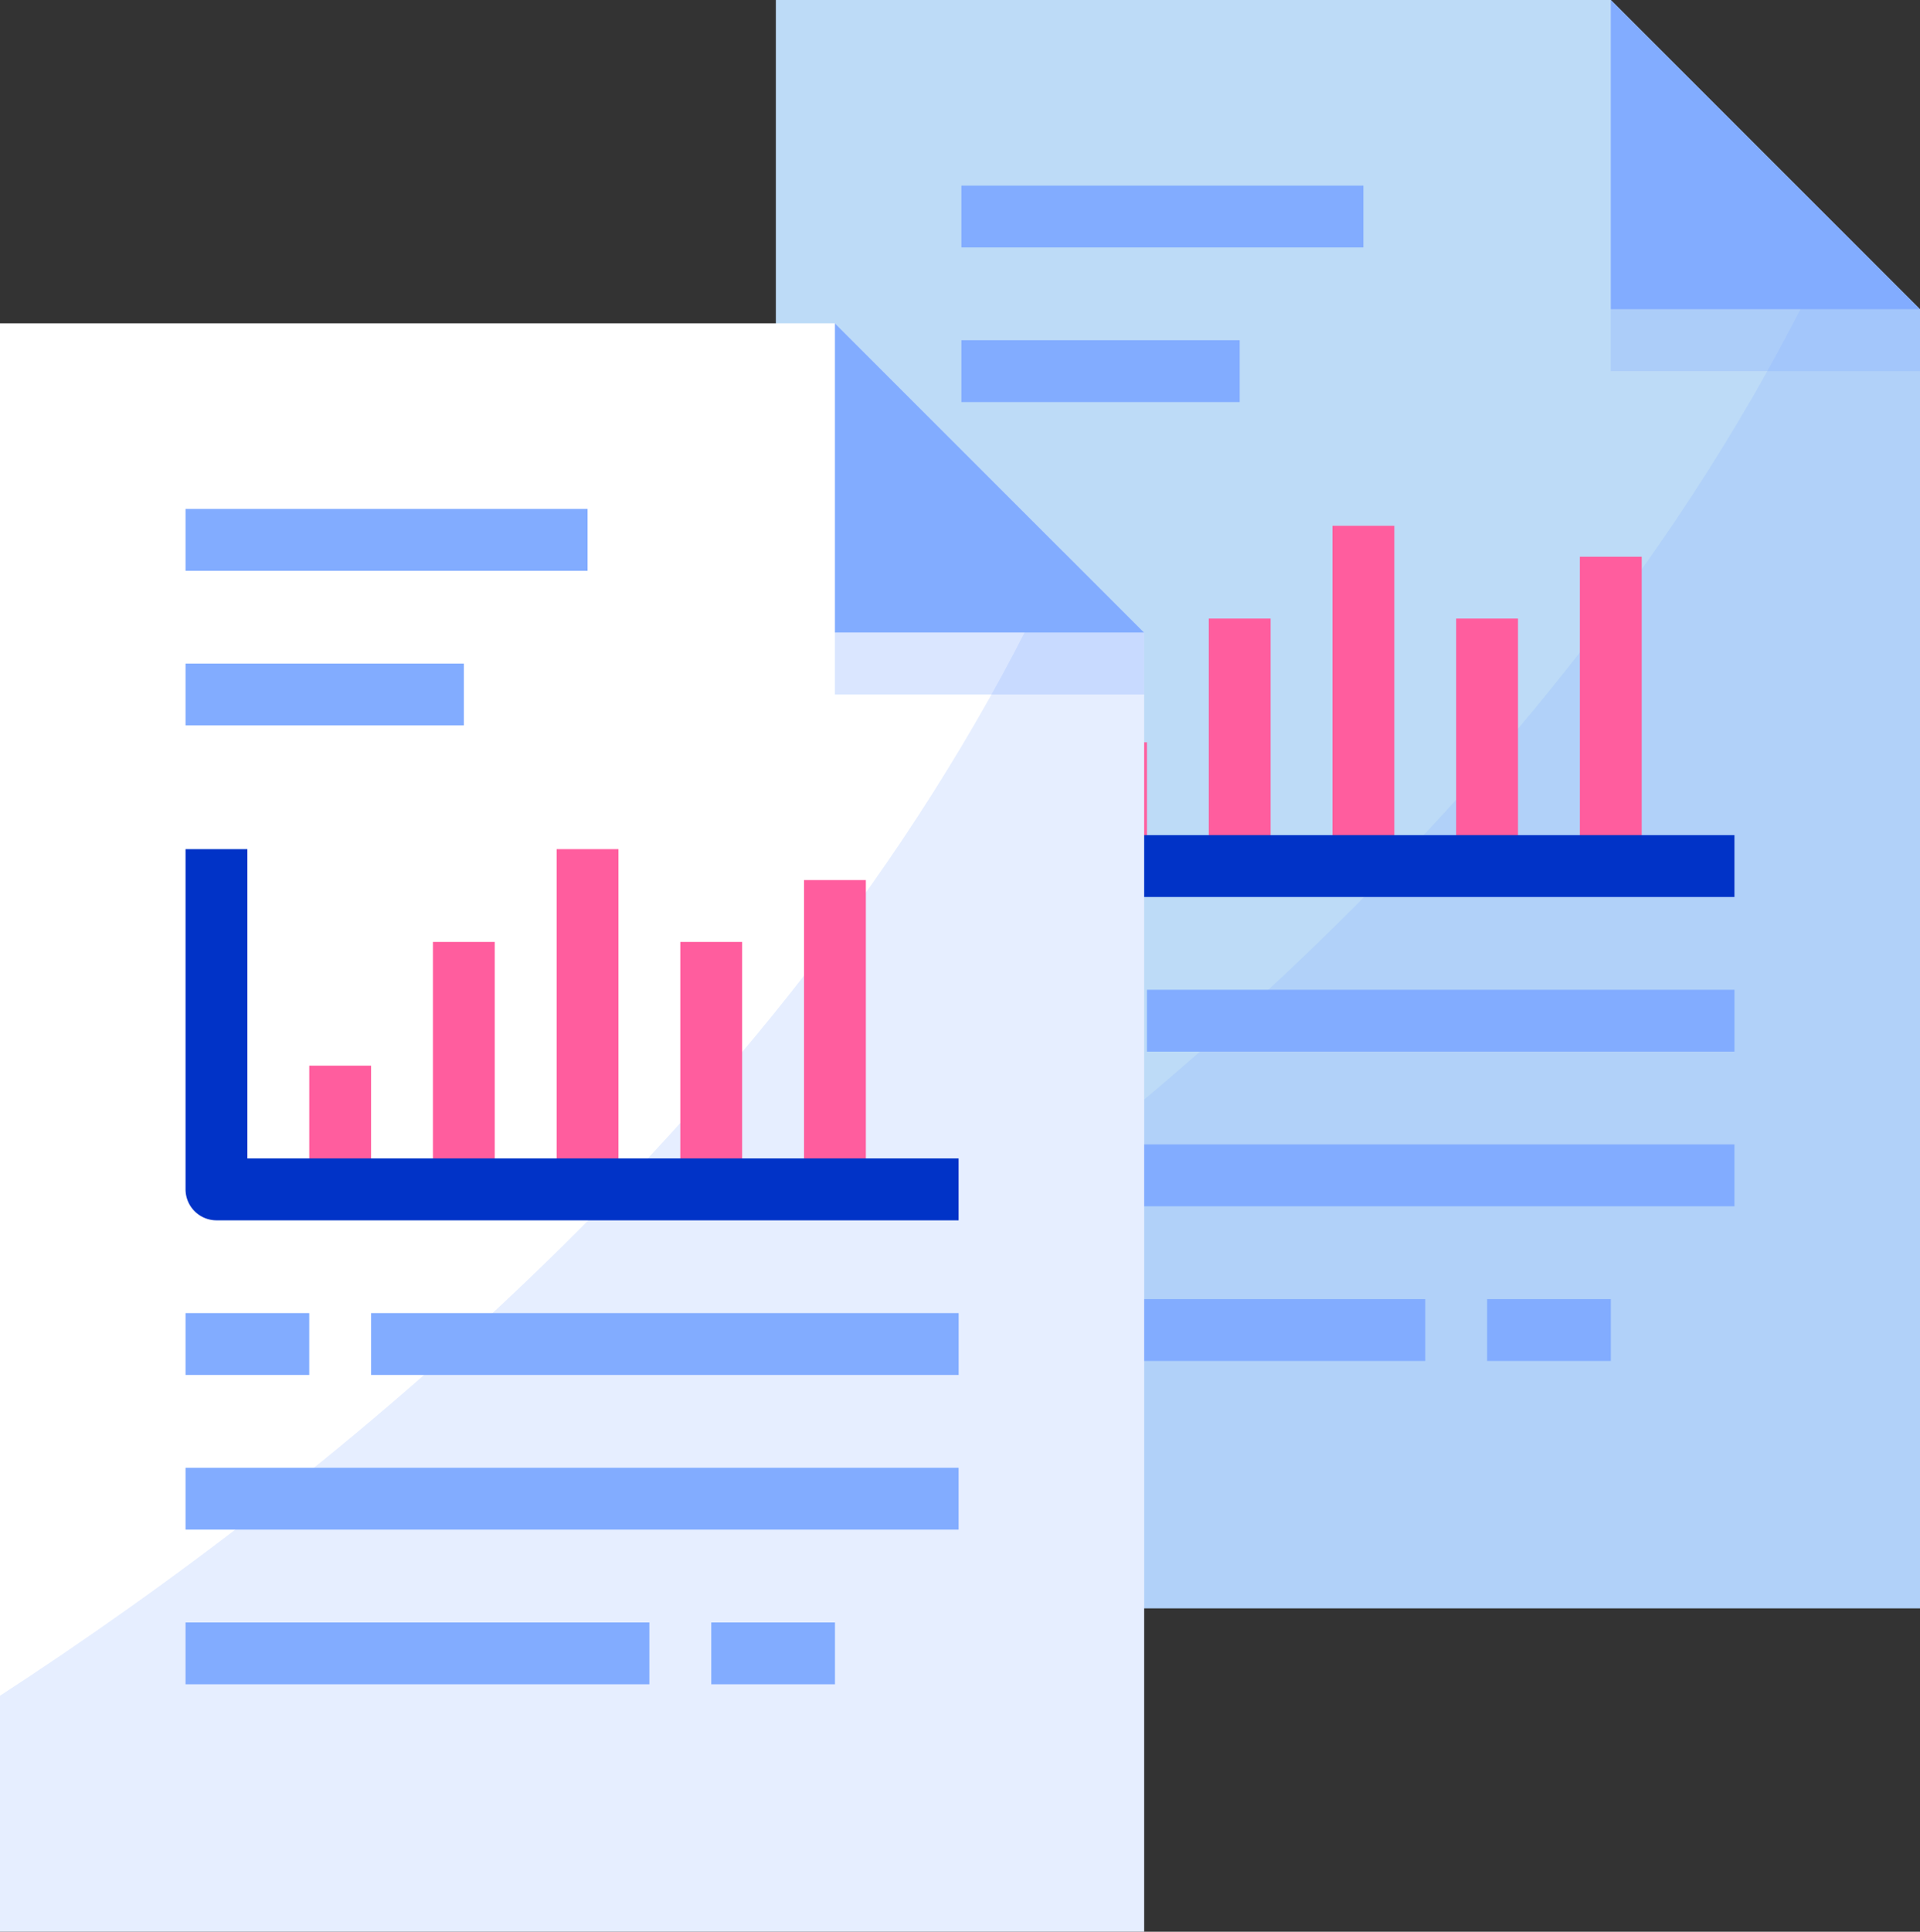 <svg xmlns="http://www.w3.org/2000/svg" width="49.494" height="49.784" viewBox="0 0 49.494 49.784"><rect x="0" y="0" width="49.494" height="49.784" fill="#333333" stroke="none"/><g transform="translate(0 -0.185)"><g transform="translate(20)"><path d="M29.494,7.971v33.48H0V0H21.523Z" transform="translate(0 0.184)" fill="#bddbf7"/><path d="M0,29.478V35.56H29.494V2.08L27.414,0C21.148,13.854,8.37,24.042,0,29.478Z" transform="translate(0 6.075)" fill="#82acff" opacity="0.2"/><g transform="translate(7.9 13.65)"><rect width="1.594" height="3.189" transform="translate(0.072 5.666)" fill="#ff5d9e"/><rect width="1.594" height="6.377" transform="translate(3.26 2.477)" fill="#ff5d9e"/><rect width="1.594" height="8.769" transform="translate(6.449 0.086)" fill="#ff5d9e"/><rect width="1.594" height="6.377" transform="translate(9.637 2.477)" fill="#ff5d9e"/><rect width="1.594" height="7.971" transform="translate(12.826 0.883)" fill="#ff5d9e"/></g><path d="M19.928,9.566H.8a.8.8,0,0,1-.8-.8V0H1.594V7.971H19.928Z" transform="translate(4.783 13.736)" fill="#0133c7"/><g transform="translate(4.777 4.924)"><rect width="19.928" height="1.594" transform="translate(0.006 24.755)" fill="#82acff"/><rect width="11.957" height="1.594" transform="translate(0.006 28.741)" fill="#82acff"/><rect width="15.146" height="1.594" transform="translate(4.789 20.769)" fill="#82acff"/><rect width="3.189" height="1.594" transform="translate(0.006 20.769)" fill="#82acff"/><rect width="10.363" height="1.594" transform="translate(0.006 0.044)" fill="#82acff"/><rect width="7.174" height="1.594" transform="translate(0.006 4.029)" fill="#82acff"/><rect width="3.189" height="1.594" transform="translate(13.558 28.741)" fill="#82acff"/></g><rect width="7.971" height="1.594" transform="translate(21.523 8.156)" fill="#82acff" opacity="0.3"/><path d="M7.971,7.971H0V0Z" transform="translate(21.523 0.184)" fill="#82acff"/></g><g transform="translate(0 8.333)"><path d="M29.494,7.971v33.48H0V0H21.523Z" transform="translate(0 0.184)" fill="#fff"/><path d="M0,29.478V35.56H29.494V2.08L27.414,0C21.148,13.854,8.37,24.042,0,29.478Z" transform="translate(0 6.075)" fill="#82acff" opacity="0.2"/><g transform="translate(7.9 13.65)"><rect width="1.594" height="3.189" transform="translate(0.072 5.666)" fill="#ff5d9e"/><rect width="1.594" height="6.377" transform="translate(3.26 2.477)" fill="#ff5d9e"/><rect width="1.594" height="8.769" transform="translate(6.449 0.086)" fill="#ff5d9e"/><rect width="1.594" height="6.377" transform="translate(9.637 2.477)" fill="#ff5d9e"/><rect width="1.594" height="7.971" transform="translate(12.826 0.883)" fill="#ff5d9e"/></g><path d="M19.928,9.566H.8a.8.8,0,0,1-.8-.8V0H1.594V7.971H19.928Z" transform="translate(4.783 13.736)" fill="#0133c7"/><g transform="translate(4.777 4.924)"><rect width="19.928" height="1.594" transform="translate(0.006 24.755)" fill="#82acff"/><rect width="11.957" height="1.594" transform="translate(0.006 28.741)" fill="#82acff"/><rect width="15.146" height="1.594" transform="translate(4.789 20.769)" fill="#82acff"/><rect width="3.189" height="1.594" transform="translate(0.006 20.769)" fill="#82acff"/><rect width="10.363" height="1.594" transform="translate(0.006 0.044)" fill="#82acff"/><rect width="7.174" height="1.594" transform="translate(0.006 4.029)" fill="#82acff"/><rect width="3.189" height="1.594" transform="translate(13.558 28.741)" fill="#82acff"/></g><rect width="7.971" height="1.594" transform="translate(21.523 8.156)" fill="#82acff" opacity="0.3"/><path d="M7.971,7.971H0V0Z" transform="translate(21.523 0.184)" fill="#82acff"/></g></g></svg>
